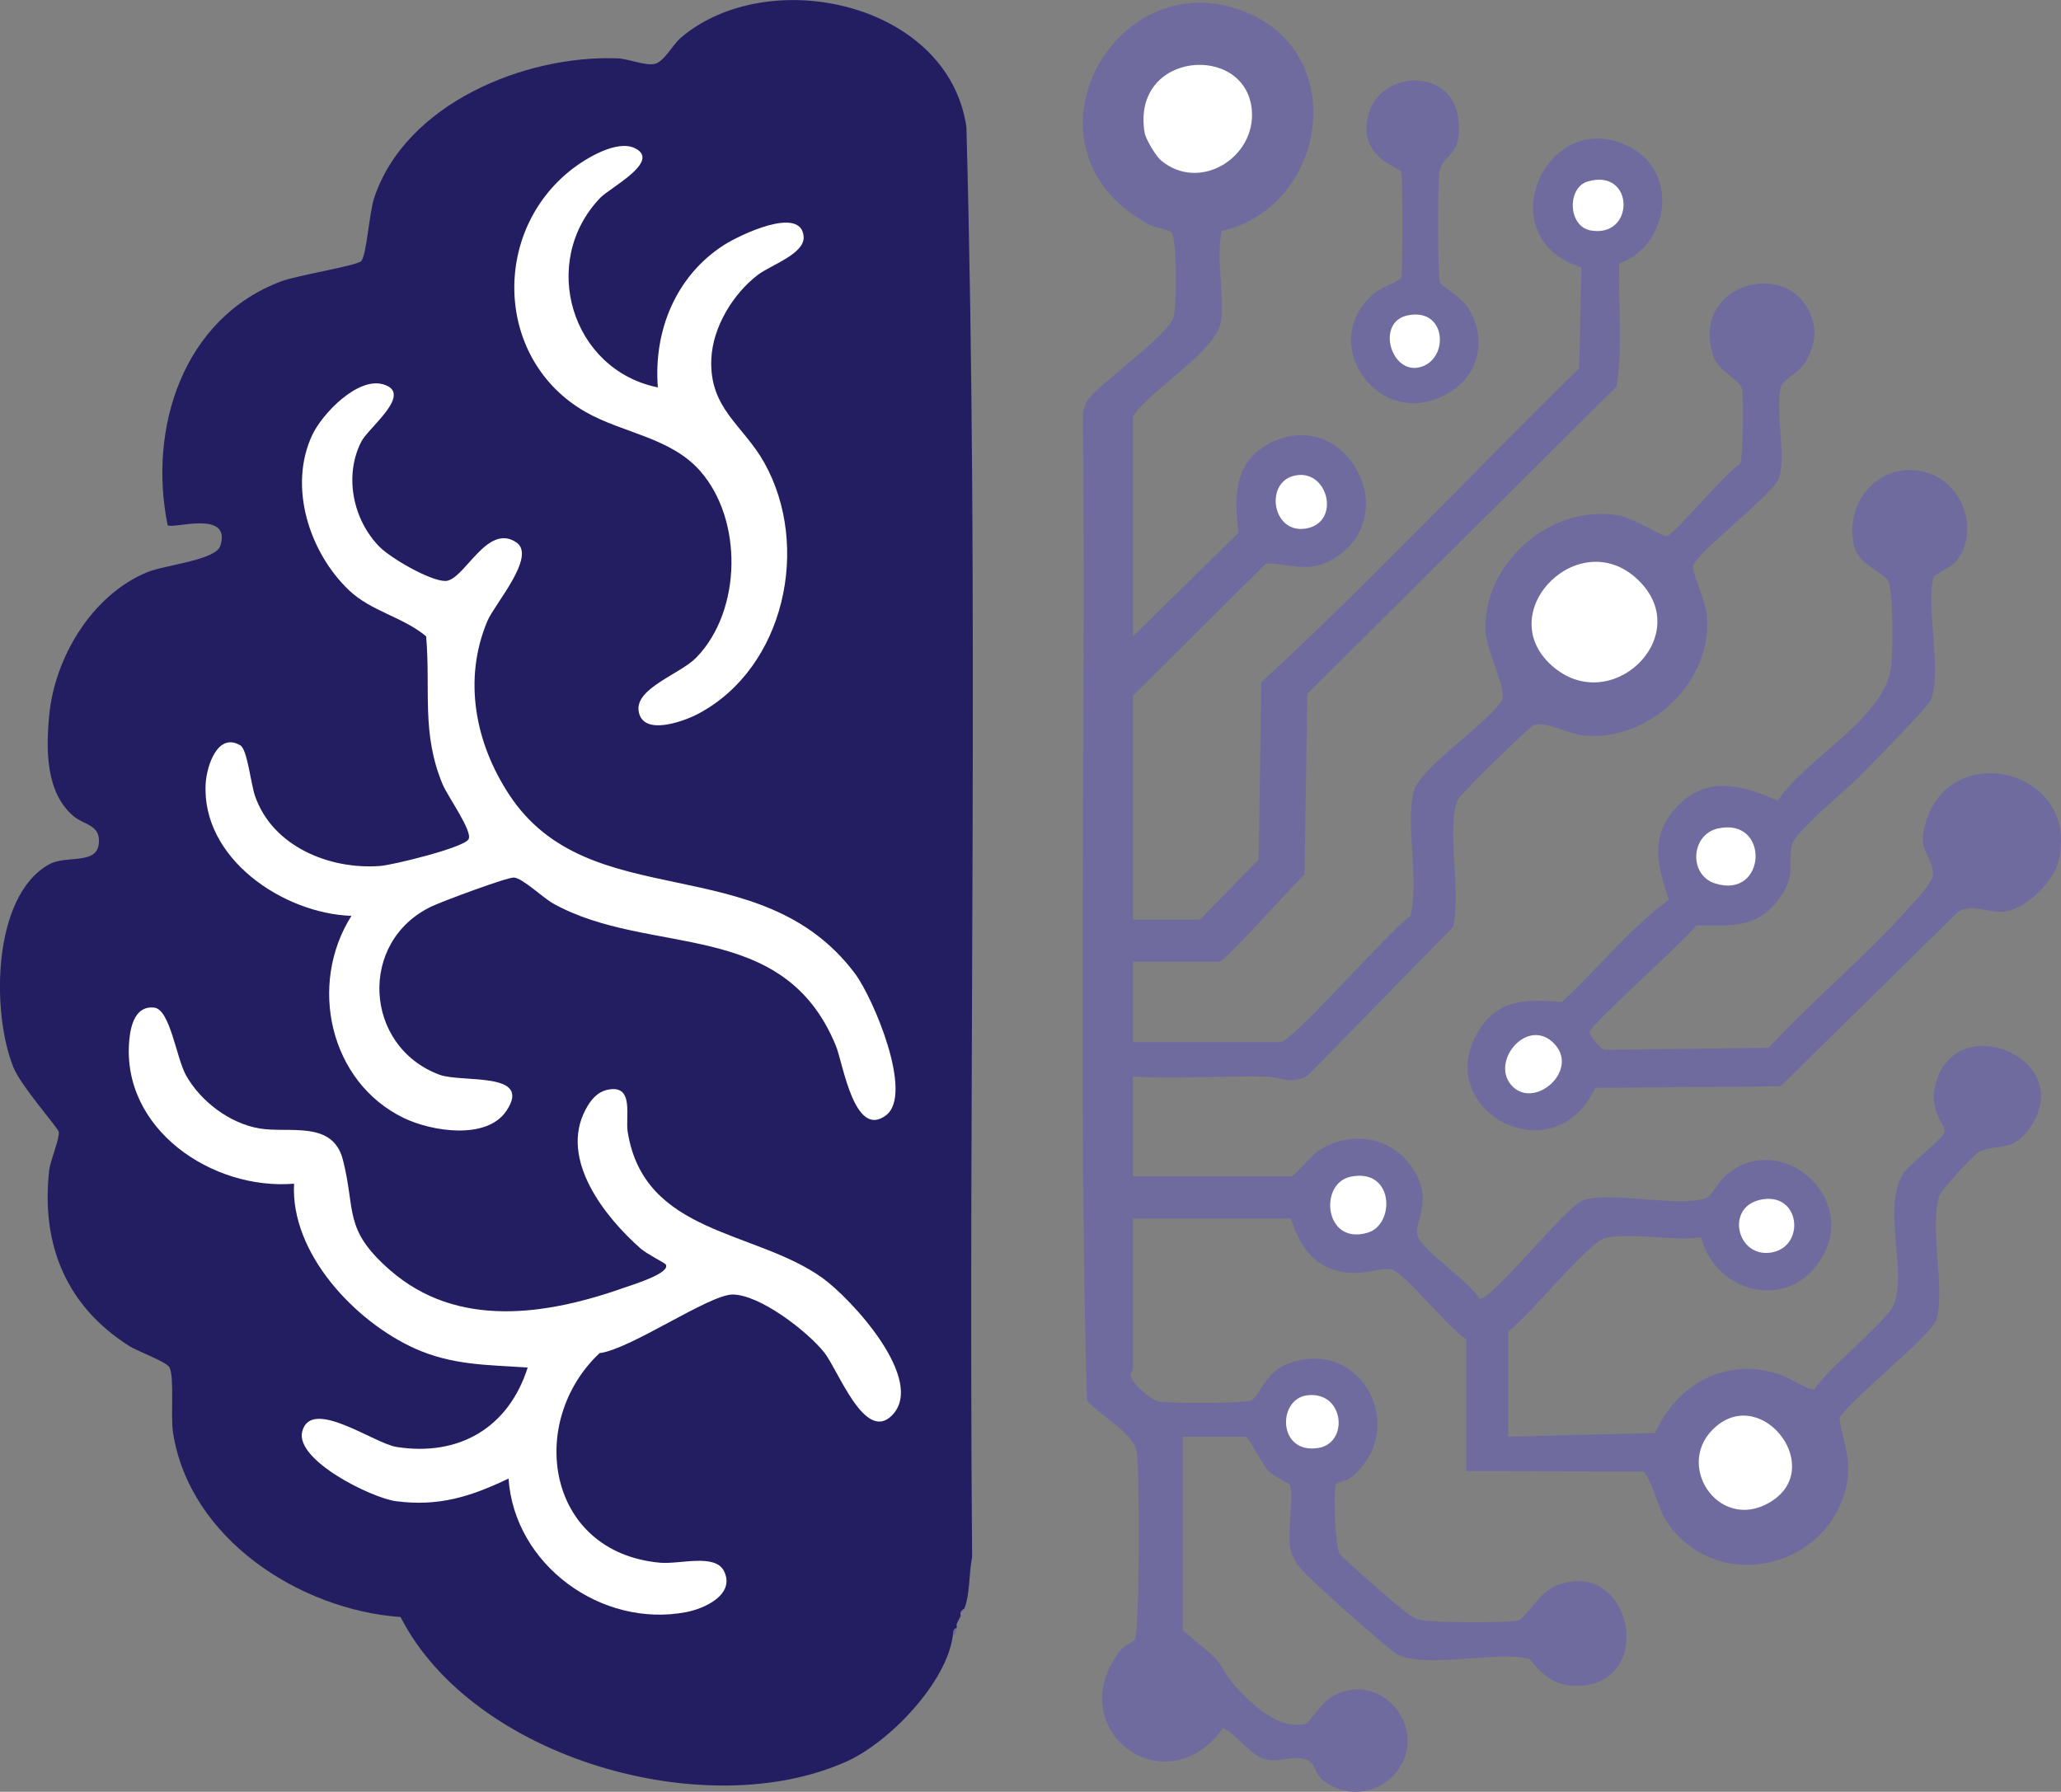 <?xml version="1.0" encoding="UTF-8"?>
<svg id="Layer_1" data-name="Layer 1" xmlns="http://www.w3.org/2000/svg" viewBox="0 0 516.48 449.08">
  <rect x="0" y="0" width="516.48" height="449.08" fill="#808080" stroke="none"/>
  <defs>
    <style>
      .cls-1 {
        fill: #231e62;
      }

      .cls-2 {
        fill: #fff;
      }

      .cls-3 {
        fill: #706b9f;
      }
    </style>
  </defs>
  <g>
    <path class="cls-1" d="M241.66,403.19l-.96.96c-.08.3.09.68,0,.96l-.96,1.92c-.09.3.1.68,0,.96l-.96,1.92c-1.5,11.75-15.86,26.71-26.54,31.53-35.31,15.95-93.74-.71-111.86-36.16-25.29-1.8-52.88-19.64-57.01-46.17-.67-4.28.38-13.81-.9-16.38-.72-1.45-7.78-3.93-10.02-5.34-15.78-9.95-22.18-25.38-20.14-43.96.28-2.55,2.65-8.04,2.42-9.73-.13-.98-9.39-11.37-11.33-16.11-5.54-13.51-5.47-42.94,8.89-50.95,4.24-2.36,11.72.1,12.43-4.93s-3.56-4.85-6.27-7.14c-7.05-5.94-6.93-16.75-6.12-25.3,1.38-14.53,10.76-30.19,24.59-35.87,4.45-1.83,17.21-2.99,18.32-6.65,2.79-9.15-12.09-4.03-13.23-5.13-4.96-24.3,3.85-51.9,28.51-61.13,3.93-1.47,18.73-3.89,19.95-5.01,1.39-1.27,2.03-12.07,3.3-15.89,7.88-23.65,37.77-35.84,60.98-34.97,2.62.1,6.96,1.9,9.26,1.4,2.47-.54,4.44-4.73,6.67-6.62,21.91-18.56,66.95-8.81,71.5,22.42,3.24,119.26.42,239.03,1.43,358.48-.81,3.82-.52,9.48-1.97,12.91Z"/>
    <g>
      <path class="cls-3" d="M239.74,407.02l.96-1.92c-.35,1.05-.93,1.82-.96,1.92Z"/>
      <path class="cls-3" d="M238.78,409.9c.1-.8,0-1.68.96-1.92-.23.66.1,1.63-.96,1.92Z"/>
      <path class="cls-3" d="M240.7,404.15c.12-.45.52-.8.96-.96-.17.4-.61.71-.96.96Z"/>
      <path class="cls-2" d="M166.78,316.85c-.21-.3-4.83-2.68-6.2-3.89-9-7.92-20.49-22.4-13.83-34.87,1.25-2.34,2.83-4.42,5.63-4.99,6.61-1.33,4.31,6.75,4.91,10.52,4.09,25.86,31.93,24.58,48.78,36.65,7.14,5.11,26.23,25.68,17.42,34.51-6.8,6.81-13.41-11.36-16.93-15.8-4.2-5.29-16.14-14.52-22.96-14.53-5.9-.01-25.57,13.73-33.36,14.69-18.34,17.31-13.31,49.92,15.13,52.52,5.05.46,13.87-2.41,16.09,2.16,2.81,5.81-4.85,9.33-9.47,10.22-21.28,4.08-43.08-11.84-44.55-33.47-9.42,4.52-17.51,7.09-28.23,5.67-6.1-.81-25.31-10.27-23.47-17.47,2.21-8.63,17.98,3,23.62,3.88,15.7,2.46,28.1-4.84,32.88-19.91-10.1-.67-18.94-.55-28.33-4.79-14.93-6.74-31.15-23.84-30.22-41.28-20.47,1.7-43.34-13.66-41.29-35.98.34-3.73,1.56-8.66,6.21-8.16,4.05.44,5.54,12.58,8.01,16.99,3.63,6.48,10.91,12.03,18.37,13.3s18.38-2.14,20.94,7.86c3.28,12.8.03,17.34,11.74,27.6,16.92,14.84,39.33,11.36,59.09,4.34,1.83-.65,11.55-3.59,10.04-5.77Z"/>
      <path class="cls-2" d="M95.12,137.06c2.8,2.83,12.58,8.52,16.45,8.55,4.7.03,10.39-14.69,17.81-9.68,5.17,3.49-5.44,15.44-7.24,19.71-6.16,14.65-3.05,30.57,5.44,43.5,20.15,30.71,62.81,13.11,86.66,44.84,4.55,6.05,14.78,30.17,7.83,35.52-7.96,6.13-10.82-13.02-12.58-17.34-13.17-32.29-46.57-22.22-70.84-35.7-2.61-1.45-7.59-6.3-9.83-6.52-1.6-.16-18.05,6-20.58,7.2-18.56,8.74-17.12,35.15,1.9,42.22,5.63,2.09,23.46-.92,16.76,9.06-4.94,7.36-18.71,5.16-25.7,1.79-18.6-8.98-24.04-33.42-13.13-50.67-17.14-.59-37.59-14.4-36.53-33.14.25-4.39,3-12.99,8.7-9.58,1.75,1.05,2.62,9.64,3.66,12.65,4.38,12.69,18.68,18.53,31.35,17.57,3.29-.25,20.79-4.54,22.15-6.67,1.2-1.88-5.21-10.76-6.47-13.77-5.38-12.87-2.98-23.67-4.14-37.12-5.76-4.81-13.72-6.25-19.25-11.47-10.02-9.47-15.41-26.1-9.25-39.07,2.5-5.27,11.32-14.47,17.72-12.62,7.75,2.24-3.67,10.85-5.45,14.33-4.4,8.56-2.14,19.63,4.57,26.43Z"/>
      <path class="cls-2" d="M164.86,97.1c-1.13-14.17,4.51-27.97,16.59-35.71,3.78-2.42,19.28-9.95,19.94-2.13.37,4.37-8.3,7.19-11.48,9.63-6.21,4.75-11.28,13.06-11.65,21-.59,12.55,7.98,16.61,13.29,26.12,11.67,20.87,5.11,51.28-16.45,62.82-3.63,1.94-14.18,5.88-15.07-.7-.77-5.7,10.44-9.19,14.47-13.33,11.42-11.76,11.73-34.58.93-46.79-7.46-8.43-19.34-9.42-28.7-14.77-22.62-12.93-23.7-45.03-3.44-60.8,3.58-2.79,11.34-7.49,15.81-5.3,6.7,3.28-6.26,9.91-8.67,12.43-15.42,16.08-7.24,43.16,14.44,47.53Z"/>
    </g>
  </g>
  <g>
    <path class="cls-3" d="M296.38,408.46c.17.52,6.67,5.46,8.19,7.17,1.96,2.22,2.85,4.73,5.22,7.26,4.32,4.61,10.96,10.89,17.6,9.09.43-.12,3.86-5.18,6.12-6.57,12.59-7.75,25.75,8.7,15.72,19.55-4.62,4.99-12.35,5.47-17.67,1.28-2.1-1.65-1.9-4.21-3.7-5-3.85-1.69-7.29.79-11.01-.38s-6.71-5.98-10.38-7.76c-14.29,20.08-40.84.35-25.86-19.31,1.1-1.45,3.25-2.05,3.79-2.93,1.22-1.99,1.14-42,.53-46.59-.7-5.28-9.29-9.32-12.58-13.33-2.15-82.21-.24-165.16-.96-247.65l.96-2.88c4.09-5.06,19.32-15.51,21.63-20.6,1.01-2.23.97-20.42-.44-21.59-.97-.8-4-1.08-5.69-1.99-35.44-19.23-7.67-68.04,25.74-52.59,24.81,11.47,18.13,48.53-7.46,54.25-1.42,7.28.74,15.37-.1,22.44-.9,7.57-17.57,17.11-22.1,23.97v55.17l26.44-25.95c-1.1-8.64-1.25-17.53,7.45-22.22,18.69-10.09,33.92,16.6,17.48,28.03-6.87,4.78-11.11,1.95-18.02,1.89l-33.35,33.13v56.13h16.8l14.68-15.07.68-44.42c27.4-25.22,53.01-52.6,79.66-78.7l.54-25.26c-24.3-7.72-7.91-42.09,13.11-29.61,11.46,6.8,8.37,24.39-3.62,28.62-.31,10.22.95,20.76-.67,30.83l-77.5,77.02-.69,45.36c-2.87,2.4-19.88,21.79-21.4,21.79h-21.6v20.15h36.96c2.97,0,27.32-28.05,32.62-31.68,2.15-9.2-1.27-22.24.7-30.96,1.32-5.87,18.37-17.09,22.19-22.99,1.26-3.32-4.23-12.52-4.18-18.43.14-16.88,17.03-30.98,33.67-27.91,3.02.56,11.05,5.32,11.81,5.17,1.85-.36,14.99-16.3,18.34-18.08.79-1.54.95-16.49.53-18.72-.45-2.39-5.92-4.51-7.16-8.19-6.38-18.95,20.66-25.57,24.97-8.6.85,3.36-.09,6.8-1.82,9.76s-5.68,4.52-6.21,6.27c-1.69,5.55,1.56,18.39-.68,23.31-1.9,4.18-20.79,18.66-21.39,21.74-.27,1.39,3.05,8.83,3.4,11.63,2.07,16.88-14.12,32.5-30.85,30.83-3.76-.38-9.13-3.55-12.37-2.61-1.27.37-18.23,17.19-18.99,18.5-3.2,5.58.91,24.87-1.41,32.18l-36.05,36.89c-3.91,2.83-7.16.56-10.93.51-11.08-.14-22.11.58-33.16.04v24.95h39.84c.48,0,5.19-5.51,6.88-6.56,7.71-4.78,17.32-3.6,22.8,3.77,6.66,8.95.34,14.43,1.97,18.11s12.87,11.1,15.4,15.41c3.79-.23,21.68-23.46,26.11-24.77,7.25-2.15,23.25,1.79,30.34-.38,1.75-.53,3.24-4.01,4.98-5.57,13.66-12.27,34.15,5.44,23.95,21.06-8.37,12.82-26.24,8.26-29.87-5.75-7.11.99-17.14-1.21-23.83.07-4.17.8-19.58,20.04-24.5,23.49v26.39l36.8-.92c5.47-12.36,17.84-19.1,31.15-14.7,2.46.81,7.62,4.3,8.83,3.69,3.16-5.15,18.38-17.12,19.95-21.4,3.08-8.42-2.97-24.04,2.12-32.42,1.46-2.4,10.19-8.95,10.48-10.66.31-1.84-4.92-5.82-1.58-14.02,6.54-16.06,34.16-3.77,23.22,12.65-4.53,6.8-7.84,4.1-12.87,6.33-1.34.59-9.53,9.49-10.06,11.05-2.62,7.76,1.52,23.42-.72,30.94-1.22,4.11-20.95,19.56-24.32,24.69.66,5.61,2.86,9.47,2.02,15.37-3,20.88-29.7,29.33-43.72,12.89-4.12-4.83-4.06-10.03-7.36-14.76l-44.5-.09v-33.1c-4.56-2.82-14.56-15.6-18.27-17.29-2.93-1.34-8.62,2.55-15.85-.43-8.28-3.4-9.21-12.51-10.04-12.51h-39.36v37.9c0,.22-.63.72-.5,1.51.33,2.01,4.79,5.96,6.94,6.45,2.52.57,21.93.55,23.31-.28,2.02-1.21,3.62-7.16,9.06-9.18,18.59-6.91,30.57,16.3,15.97,28.45-1.26,1.05-3.76,1.22-3.96,1.96-.58,2.08-.1,15.35.97,17.21.58,1,15.92,14.34,17.38,15.26,1.18.74,1.93,1.2,3.37,1.43,3.6.57,20.57.7,23.95.06,1.89-.36,5.06-6.9,9.52-8.71,19.41-7.87,25.81,26.29,3.95,25.06-6.7-.38-10.04-6.59-10.79-6.78-8.04-1.95-24.96,2.39-32.52-.86-1.88-.81-17.09-14.43-19.62-16.85-3.15-3.01-7.15-6.01-7.69-10.55s.95-11.55.06-15.21c-.13-.53-3.95-2.09-5.36-3.49s-5.15-8.67-5.72-8.67h-15.84v48.46Z"/>
    <g>
      <path class="cls-2" d="M388.87,166.81c-15.32-13.67,7.64-36.23,22.27-20.82,13.22,13.92-7.71,33.82-22.27,20.82Z"/>
      <path class="cls-2" d="M290.92,40.19c-1.19-.99-3.8-5.25-4.08-6.94-3.43-20.45,25.35-22.56,26.86-5.71,1.07,11.89-13.04,20.79-22.78,12.65Z"/>
      <path class="cls-2" d="M430.12,357.44c11.89-10.01,27.74,11.05,13.06,19.28-12.77,7.16-23.97-10.09-13.06-19.28Z"/>
      <path class="cls-2" d="M338.36,294.95c10.97-2.4,11.37,11.91,4.38,14-10.85,3.25-12.31-12.27-4.38-14Z"/>
      <path class="cls-2" d="M441.08,300.71c10.2-2.27,11.54,12,2.59,13.24-8.41,1.17-11.31-11.3-2.59-13.24Z"/>
      <path class="cls-2" d="M327.71,349.69c9.19-.98,10.36,11.95,2.7,13.21-10.29,1.69-10.39-12.39-2.7-13.21Z"/>
      <path class="cls-2" d="M323.96,119.33c8.68-2.51,12.35,11.51,3.39,13.12-8.4,1.51-10.43-11.09-3.39-13.12Z"/>
      <path class="cls-2" d="M397.86,45.49c11.73-3.46,11.98,14.17.81,12.28-5.79-.98-6-10.74-.81-12.28Z"/>
    </g>
  </g>
  <g>
    <path class="cls-3" d="M490,140.94c-1.02,1.2-5.19,2.84-5.47,3.86-1.97,7.28,2.24,23.47-.71,30.74-.64,1.58-15.26,16.47-17.85,19.1-3.18,3.24-16.35,13.97-16.93,17.14-1.09,5.9,1.15,7.79-3.46,13.81-5.75,7.5-12.36,6.28-20.54,6.34-2.68,3.86-26.71,24.95-26.71,26.84,0,.48,2.83,4.59,4.12,4.34l40.79-.51c10.9-11.82,23.94-22.59,34.62-34.51,1.81-2.03,6.85-7.09,6.55-9.37-.76-5.69-4.53-5.43-1.28-14.13,7.18-19.25,38.46-11.1,32.64,11.52-1.26,4.92-7.74,11.22-12.73,12.23-4.67.95-8.35-2.16-12.31.16l-44.53,43.76-46.45.39c-10.67,22.91-42.76,4.58-28.32-15.63,4.93-6.91,12.38-6.51,19.97-5.9,9.06-8.32,16.93-18.39,26.78-25.6-2.79-8.47-4.91-16.09,2.06-23.35,7.65-7.96,16.42-5.33,25.28-1.53,7.19-10.83,27.09-20.63,28.46-34,.35-3.43.52-19.25-.88-21.16-1.83-2.5-7.41-4-8.5-8.77-2.68-11.69,7.53-22.03,18.99-18.02,8.71,3.05,12.54,15,6.42,22.23Z"/>
    <path class="cls-2" d="M430.52,207.64c13.12-2.9,12.22,17.89-.74,13.77-6.65-2.11-6.1-12.26.74-13.77Z"/>
    <path class="cls-2" d="M379.19,272.44c-6.13-5.78,3.1-17.42,9.86-11.28,7.21,6.56-4,16.8-9.86,11.28Z"/>
  </g>
  <g>
    <path class="cls-3" d="M360.91,71c.21.37,5.09,3.55,6.51,5.48,4.96,6.76,3.96,16.11-2.94,21.04-17.74,12.69-35.8-11.73-19.61-24.4,1.45-1.13,6.11-2.82,6.28-3.53.38-1.56.38-25.01,0-26.54-.27-1.09-10.42-3.26-8.48-13.36,2.35-12.23,21-13.14,22.75-.15,1.31,9.68-3.86,9.02-4.69,13.37-.47,2.46-.52,26.87.19,28.09Z"/>
    <path class="cls-2" d="M352.77,79.04c10.13-2.09,10.45,11.86,2.44,13.11-6.8,1.07-10.31-11.49-2.44-13.11Z"/>
  </g>
</svg>